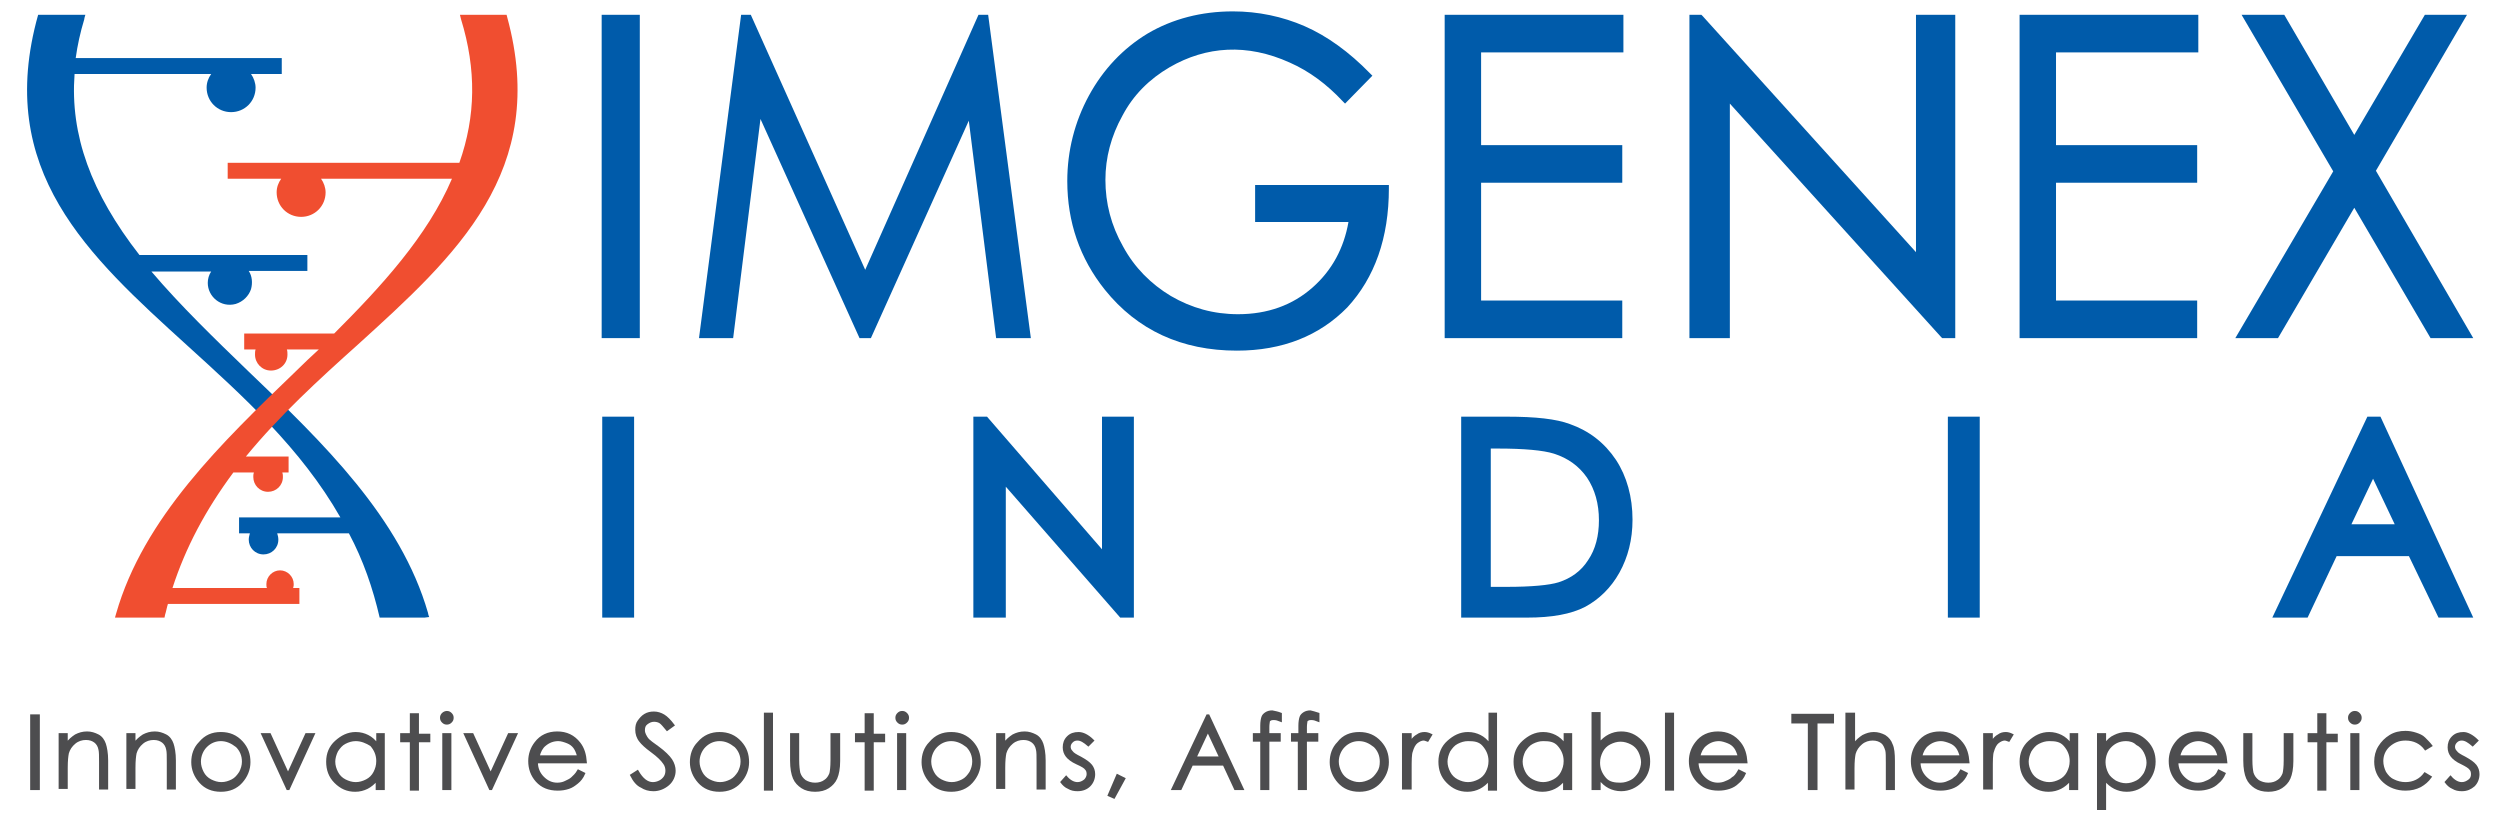 <?xml version="1.0" encoding="utf-8"?>
<!-- Generator: Adobe Illustrator 19.0.0, SVG Export Plug-In . SVG Version: 6.00 Build 0)  -->
<svg version="1.1" id="Layer_1" xmlns="http://www.w3.org/2000/svg" xmlns:xlink="http://www.w3.org/1999/xlink" x="0px" y="0px"
	 viewBox="0 0 439.2 144" style="enable-background:new 0 0 439.2 144;" xml:space="preserve">
<style type="text/css">
	.st0{fill:#005BAA;}
	.st1{fill:#F04E30;}
	.st2{fill:#4D4D4F;stroke:#4D4D4F;stroke-width:0.4;stroke-miterlimit:10;}
</style>
<g>
	<g>
		<g>
			<g>
				<g>
					<g>
						<path class="st0" d="M74.6,108.5l-7.9,0c-1.2-5.2-2.9-10.1-5.4-14.8H48.7c0.1,0.3,0.2,0.7,0.2,1.1c0,1.5-1.2,2.6-2.6,2.6
							c-1.5,0-2.6-1.2-2.6-2.6c0-0.4,0.1-0.7,0.2-1.1l-1.9,0v-2.8h17.8c-6.9-12.1-17.1-21.3-26.9-30.2C15.5,44.9-1,30,6.7,2.6l7.5,0
							l0.8,0c0,0-0.2,0.6-0.2,0.8c-0.7,2.3-1.2,4.6-1.5,6.8h36.2V13h-5.4c0.5,0.7,0.8,1.6,0.8,2.4c0,2.4-1.9,4.3-4.3,4.3
							c-2.4,0-4.3-1.9-4.3-4.3c0-0.9,0.3-1.7,0.8-2.4h-24c-0.8,10.7,2.9,20.9,11.4,31.8h29.5v2.8H43.7c0.6,0.9,0.7,2.1,0.4,3.2
							c-0.4,1.2-1.4,2.2-2.7,2.6c-2.6,0.7-4.9-1.3-4.9-3.7c0-0.7,0.2-1.4,0.6-2H26.6c5.1,6,11.1,11.8,17,17.5
							C56.8,77.8,70.4,91,75.2,107.7c0,0.2,0.2,0.7,0.2,0.7L74.6,108.5z"/>
					</g>
					<g>
						<path class="st1" d="M28.9,108.5h-8.7l0.2-0.7C25.2,91,38.9,77.8,52.1,65.1c1.3-1.3,2.6-2.5,3.9-3.7h-5.6
							c0.1,0.3,0.1,0.6,0.1,0.9c0,1.6-1.3,2.8-2.9,2.8c-1.6,0-2.8-1.3-2.8-2.8c0-0.3,0-0.6,0.1-0.9h-2v-2.8h15.8
							c8.2-8.2,16.4-17.1,20.7-27.2h-23c0.5,0.7,0.8,1.6,0.8,2.4c0,2.4-1.9,4.3-4.3,4.3c-2.4,0-4.3-1.9-4.3-4.3
							c0-0.9,0.3-1.7,0.8-2.4H40v-2.8h40.7c2.9-8.2,3-16.4,0.3-25.2l-0.2-0.8h8.2L89.1,3c7.4,27.1-9,41.9-26.3,57.6
							C56,66.7,49.1,73,43.2,80.2h7.5v2.8h-1.1c0.1,0.3,0.1,0.5,0.1,0.8c0,1.5-1.2,2.6-2.6,2.6c-1.5,0-2.6-1.2-2.6-2.6
							c0-0.3,0-0.5,0.1-0.8H41c-4.9,6.6-8.4,13.2-10.7,20.3h16.6c-0.1-0.2-0.1-0.4-0.1-0.7c0-1.3,1.1-2.4,2.4-2.4
							c1.3,0,2.4,1.1,2.4,2.4c0,0.2,0,0.4-0.1,0.7h1.1v2.8H29.5c-0.2,0.6-0.3,1.3-0.5,1.9L28.9,108.5z"/>
					</g>
				</g>
				<g>
					<g>
						<path class="st0" d="M111.4,108.5h-5.6V73.2h5.6V108.5z"/>
					</g>
					<g>
						<path class="st0" d="M199.2,108.5h-2.4l-20.1-23v23h-5.7V73.2h2.4l20.2,23.3V73.2h5.6V108.5z"/>
					</g>
					<g>
						<path class="st0" d="M268.3,108.5h-11.6V73.2h8c5.1,0,8.7,0.4,11.1,1.3c3.4,1.2,6.1,3.3,8.1,6.3c1.9,2.9,2.9,6.5,2.9,10.5
							c0,3.5-0.8,6.6-2.3,9.3c-1.5,2.7-3.6,4.7-6,6C276,107.9,272.6,108.5,268.3,108.5z M262.1,103.1h2.6c4.4,0,7.5-0.3,9.1-0.8
							c2.2-0.7,4-2,5.2-3.9c1.3-1.9,1.9-4.3,1.9-7c0-2.9-0.7-5.4-2.1-7.5c-1.4-2-3.3-3.4-5.8-4.2c-1.9-0.6-5.3-0.9-9.9-0.9h-1.2
							V103.1z"/>
					</g>
					<g>
						<path class="st0" d="M347.8,108.5h-5.6V73.2h5.6V108.5z"/>
					</g>
					<g>
						<path class="st0" d="M434.5,108.5h-6.1l-5.2-10.8h-12.7l-5.1,10.8h-6.2l16.7-35.3h2.3L434.5,108.5z M413.1,92.1h7.6l-3.8-8
							L413.1,92.1z"/>
					</g>
				</g>
				<g>
					<g>
						<path class="st0" d="M112.4,59.4h-6.7V2.6h6.7V59.4z"/>
					</g>
					<g>
						<path class="st0" d="M181.1,59.4h-6.1l-4.8-38.2L153,59.4h-2l-17.4-38.5l-4.8,38.5h-6l7.4-56.8h1.7L152,47.4l19.9-44.8h1.7
							L181.1,59.4z"/>
					</g>
					<g>
						<path class="st0" d="M217.3,61.6c-9.7,0-17.5-3.6-23.2-10.7c-4.4-5.5-6.6-11.9-6.6-19.1c0-5.3,1.3-10.4,3.8-15
							c2.5-4.6,6-8.3,10.3-10.9C206,3.3,211.1,2,216.6,2c4.4,0,8.7,0.9,12.6,2.6c3.9,1.7,7.8,4.5,11.5,8.3l0.4,0.4l-4.8,4.9
							l-0.4-0.4c-2.8-3-5.9-5.3-9.3-6.8c-7.5-3.4-14.7-2.9-21.1,0.8c-3.6,2.1-6.4,4.9-8.3,8.5c-2,3.6-3,7.4-3,11.3
							c0,4.1,1,8,3.1,11.7c2,3.7,4.9,6.6,8.4,8.7c3.6,2.1,7.5,3.2,11.8,3.2c5.2,0,9.6-1.6,13.1-4.7c3.4-3,5.5-6.9,6.3-11.5h-16.4
							v-6.5h23.5l0,0.6c0,8.7-2.5,15.7-7.3,20.9C231.8,59,225.3,61.6,217.3,61.6z"/>
					</g>
					<g>
						<path class="st0" d="M285,59.4h-31.2V2.6h31.4v6.6h-25v16.3H285v6.6h-24.8v20.7H285V59.4z"/>
					</g>
					<g>
						<path class="st0" d="M343.3,59.4h-2.1l-0.2-0.2l-37.1-41v41.2h-7.1V2.6h2.1l0.2,0.2l37.5,41.5V2.6h6.9V59.4z"/>
					</g>
					<g>
						<path class="st0" d="M386,59.4h-31.2V2.6h31.4v6.6h-25v16.3H386v6.6h-24.8v20.7H386V59.4z"/>
					</g>
					<g>
						<path class="st0" d="M434.5,59.4H427l-13.4-22.9l-13.4,22.9h-7.5l17.2-29.3L393.8,2.6h7.5l12.3,21.1L426,2.6h7.4L417.4,30
							L434.5,59.4z"/>
					</g>
				</g>
			</g>
		</g>
	</g>
	<g>
		<g>
			<path class="st2" d="M5.5,125.7h1.3v12.9H5.5V125.7z"/>
			<path class="st2" d="M10.5,129h1.2v1.7c0.5-0.7,1-1.1,1.6-1.5c0.6-0.3,1.2-0.5,2-0.5c0.7,0,1.3,0.2,1.9,0.5s1,0.9,1.2,1.5
				s0.4,1.6,0.4,2.9v4.9h-1.2v-4.6c0-1.1,0-1.8-0.1-2.2c-0.1-0.6-0.4-1.1-0.8-1.4s-0.9-0.5-1.6-0.5c-0.7,0-1.4,0.2-2,0.7
				s-1,1.1-1.2,1.8c-0.1,0.5-0.2,1.3-0.2,2.6v3.5h-1.2V129z"/>
			<path class="st2" d="M22.4,129h1.2v1.7c0.5-0.7,1-1.1,1.6-1.5c0.6-0.3,1.2-0.5,2-0.5c0.7,0,1.3,0.2,1.9,0.5s1,0.9,1.2,1.5
				s0.4,1.6,0.4,2.9v4.9h-1.2v-4.6c0-1.1,0-1.8-0.1-2.2c-0.1-0.6-0.4-1.1-0.8-1.4s-0.9-0.5-1.6-0.5c-0.7,0-1.4,0.2-2,0.7
				s-1,1.1-1.2,1.8c-0.1,0.5-0.2,1.3-0.2,2.6v3.5h-1.2V129z"/>
			<path class="st2" d="M38.8,128.8c1.5,0,2.7,0.5,3.7,1.6c0.9,1,1.3,2.1,1.3,3.5c0,1.3-0.5,2.5-1.4,3.5c-0.9,1-2.1,1.5-3.6,1.5
				c-1.5,0-2.7-0.5-3.6-1.5s-1.4-2.2-1.4-3.5c0-1.3,0.4-2.5,1.3-3.4C36.1,129.3,37.3,128.8,38.8,128.8z M38.8,130
				c-1,0-1.9,0.4-2.6,1.1s-1.1,1.7-1.1,2.7c0,0.7,0.2,1.3,0.5,1.9c0.3,0.6,0.8,1.1,1.4,1.4c0.6,0.3,1.2,0.5,1.9,0.5s1.3-0.2,1.9-0.5
				c0.6-0.3,1-0.8,1.4-1.4c0.3-0.6,0.5-1.2,0.5-1.9c0-1.1-0.4-2-1.1-2.7C40.7,130.4,39.8,130,38.8,130z"/>
			<path class="st2" d="M46.1,129h1.3l3.2,7l3.2-7h1.3l-4.4,9.6h-0.2L46.1,129z"/>
			<path class="st2" d="M67.4,129v9.6h-1.2V137c-0.5,0.6-1.1,1.1-1.7,1.4s-1.3,0.5-2.1,0.5c-1.4,0-2.5-0.5-3.5-1.5
				c-1-1-1.4-2.2-1.4-3.6c0-1.4,0.5-2.6,1.5-3.5s2.1-1.5,3.5-1.5c0.8,0,1.5,0.2,2.1,0.5s1.2,0.8,1.7,1.5V129H67.4z M62.5,130
				c-0.7,0-1.3,0.2-1.9,0.5c-0.6,0.3-1,0.8-1.4,1.4c-0.3,0.6-0.5,1.3-0.5,1.9c0,0.7,0.2,1.3,0.5,1.9c0.3,0.6,0.8,1.1,1.4,1.4
				c0.6,0.3,1.2,0.5,1.9,0.5c0.7,0,1.3-0.2,1.9-0.5c0.6-0.3,1.1-0.8,1.4-1.4c0.3-0.6,0.5-1.2,0.5-2c0-1.1-0.4-2-1.1-2.8
				C64.4,130.4,63.5,130,62.5,130z"/>
			<path class="st2" d="M72.2,125.5h1.2v3.6h2v1.1h-2v8.5h-1.2v-8.5h-1.7V129h1.7V125.5z"/>
			<path class="st2" d="M78.5,125.1c0.3,0,0.5,0.1,0.7,0.3c0.2,0.2,0.3,0.4,0.3,0.7c0,0.3-0.1,0.5-0.3,0.7c-0.2,0.2-0.4,0.3-0.7,0.3
				c-0.3,0-0.5-0.1-0.7-0.3s-0.3-0.4-0.3-0.7c0-0.3,0.1-0.5,0.3-0.7S78.3,125.1,78.5,125.1z M77.9,129h1.2v9.6h-1.2V129z"/>
			<path class="st2" d="M81.7,129H83l3.2,7l3.2-7h1.3l-4.4,9.6h-0.2L81.7,129z"/>
			<path class="st2" d="M101.6,135.4l1,0.5c-0.3,0.7-0.7,1.2-1.2,1.6s-0.9,0.7-1.5,0.9c-0.6,0.2-1.2,0.3-1.9,0.3
				c-1.6,0-2.8-0.5-3.7-1.5c-0.9-1-1.3-2.2-1.3-3.5c0-1.2,0.4-2.3,1.1-3.2c0.9-1.2,2.2-1.8,3.8-1.8c1.6,0,2.9,0.6,3.9,1.9
				c0.7,0.9,1,2,1.1,3.3h-8.6c0,1.1,0.4,2,1.1,2.7c0.7,0.7,1.5,1.1,2.5,1.1c0.5,0,1-0.1,1.4-0.3s0.9-0.4,1.2-0.7
				S101.2,136.1,101.6,135.4z M101.6,132.9c-0.2-0.7-0.4-1.2-0.7-1.6s-0.7-0.7-1.2-0.9c-0.5-0.2-1.1-0.4-1.6-0.4
				c-0.9,0-1.7,0.3-2.4,0.9c-0.5,0.4-0.9,1.1-1.1,2H101.6z"/>
			<path class="st2" d="M110.9,136.2l1.1-0.7c0.8,1.4,1.7,2.1,2.7,2.1c0.4,0,0.8-0.1,1.2-0.3c0.4-0.2,0.7-0.5,0.9-0.8
				s0.3-0.7,0.3-1.1c0-0.4-0.1-0.9-0.4-1.3c-0.4-0.6-1.1-1.3-2.2-2.1c-1.1-0.8-1.7-1.4-2-1.8c-0.5-0.6-0.7-1.3-0.7-2
				c0-0.6,0.1-1.1,0.4-1.5s0.6-0.8,1.1-1.1s1-0.4,1.6-0.4c0.6,0,1.2,0.2,1.7,0.5s1.1,0.9,1.7,1.7l-1.1,0.8c-0.5-0.6-0.9-1.1-1.2-1.3
				s-0.7-0.3-1.1-0.3c-0.5,0-0.9,0.2-1.3,0.5s-0.5,0.7-0.5,1.2c0,0.3,0.1,0.6,0.2,0.8s0.3,0.6,0.6,0.9c0.2,0.2,0.7,0.6,1.7,1.3
				c1.1,0.8,1.9,1.6,2.3,2.2s0.6,1.3,0.6,1.9c0,0.9-0.4,1.8-1.1,2.4s-1.6,1-2.6,1c-0.8,0-1.5-0.2-2.1-0.6
				C112,137.9,111.4,137.2,110.9,136.2z"/>
			<path class="st2" d="M126.4,128.8c1.5,0,2.7,0.5,3.7,1.6c0.9,1,1.3,2.1,1.3,3.5c0,1.3-0.5,2.5-1.4,3.5c-0.9,1-2.1,1.5-3.6,1.5
				c-1.5,0-2.7-0.5-3.6-1.5s-1.4-2.2-1.4-3.5c0-1.3,0.4-2.5,1.3-3.4C123.7,129.3,125,128.8,126.4,128.8z M126.4,130
				c-1,0-1.9,0.4-2.6,1.1s-1.1,1.7-1.1,2.7c0,0.7,0.2,1.3,0.5,1.9c0.3,0.6,0.8,1.1,1.4,1.4c0.6,0.3,1.2,0.5,1.9,0.5s1.3-0.2,1.9-0.5
				c0.6-0.3,1-0.8,1.4-1.4c0.3-0.6,0.5-1.2,0.5-1.9c0-1.1-0.4-2-1.1-2.7C128.3,130.4,127.5,130,126.4,130z"/>
			<path class="st2" d="M134.4,125.4h1.2v13.3h-1.2V125.4z"/>
			<path class="st2" d="M139,129h1.2v4.5c0,1.1,0.1,1.8,0.2,2.3c0.2,0.6,0.5,1,1,1.4c0.5,0.3,1.1,0.5,1.8,0.5s1.3-0.2,1.7-0.5
				c0.5-0.3,0.8-0.8,1-1.3c0.1-0.4,0.2-1.2,0.2-2.3V129h1.3v4.7c0,1.3-0.2,2.3-0.5,3s-0.8,1.2-1.4,1.6c-0.6,0.4-1.4,0.6-2.3,0.6
				s-1.7-0.2-2.3-0.6c-0.6-0.4-1.1-0.9-1.4-1.6c-0.3-0.7-0.5-1.7-0.5-3.1V129z"/>
			<path class="st2" d="M152.1,125.5h1.2v3.6h2v1.1h-2v8.5h-1.2v-8.5h-1.7V129h1.7V125.5z"/>
			<path class="st2" d="M158.5,125.1c0.3,0,0.5,0.1,0.7,0.3c0.2,0.2,0.3,0.4,0.3,0.7c0,0.3-0.1,0.5-0.3,0.7
				c-0.2,0.2-0.4,0.3-0.7,0.3c-0.3,0-0.5-0.1-0.7-0.3s-0.3-0.4-0.3-0.7c0-0.3,0.1-0.5,0.3-0.7S158.2,125.1,158.5,125.1z M157.8,129
				h1.2v9.6h-1.2V129z"/>
			<path class="st2" d="M167.1,128.8c1.5,0,2.7,0.5,3.7,1.6c0.9,1,1.3,2.1,1.3,3.5c0,1.3-0.5,2.5-1.4,3.5c-0.9,1-2.1,1.5-3.6,1.5
				c-1.5,0-2.7-0.5-3.6-1.5s-1.4-2.2-1.4-3.5c0-1.3,0.4-2.5,1.3-3.4C164.4,129.3,165.6,128.8,167.1,128.8z M167.1,130
				c-1,0-1.9,0.4-2.6,1.1s-1.1,1.7-1.1,2.7c0,0.7,0.2,1.3,0.5,1.9c0.3,0.6,0.8,1.1,1.4,1.4c0.6,0.3,1.2,0.5,1.9,0.5s1.3-0.2,1.9-0.5
				c0.6-0.3,1-0.8,1.4-1.4c0.3-0.6,0.5-1.2,0.5-1.9c0-1.1-0.4-2-1.1-2.7C169,130.4,168.1,130,167.1,130z"/>
			<path class="st2" d="M175.2,129h1.2v1.7c0.5-0.7,1-1.1,1.6-1.5c0.6-0.3,1.2-0.5,2-0.5c0.7,0,1.3,0.2,1.9,0.5s1,0.9,1.2,1.5
				s0.4,1.6,0.4,2.9v4.9h-1.2v-4.6c0-1.1,0-1.8-0.1-2.2c-0.1-0.6-0.4-1.1-0.8-1.4s-0.9-0.5-1.6-0.5c-0.7,0-1.4,0.2-2,0.7
				s-1,1.1-1.2,1.8c-0.1,0.5-0.2,1.3-0.2,2.6v3.5h-1.2V129z"/>
			<path class="st2" d="M192,130.1l-0.8,0.8c-0.7-0.6-1.3-1-1.9-1c-0.4,0-0.7,0.1-1,0.4c-0.3,0.3-0.4,0.6-0.4,0.9
				c0,0.3,0.1,0.6,0.4,0.9c0.2,0.3,0.7,0.6,1.5,1c0.9,0.5,1.5,0.9,1.9,1.4c0.3,0.4,0.5,0.9,0.5,1.5c0,0.8-0.3,1.5-0.8,2
				s-1.2,0.8-2.1,0.8c-0.6,0-1.1-0.1-1.6-0.4c-0.5-0.2-0.9-0.6-1.2-1l0.8-0.9c0.6,0.7,1.3,1.1,2,1.1c0.5,0,0.9-0.2,1.3-0.5
				c0.3-0.3,0.5-0.7,0.5-1.1c0-0.4-0.1-0.7-0.3-0.9c-0.2-0.3-0.7-0.6-1.6-1c-0.9-0.4-1.5-0.9-1.8-1.3s-0.5-0.9-0.5-1.5
				c0-0.7,0.2-1.3,0.7-1.8c0.5-0.5,1.1-0.7,1.9-0.7C190.2,128.8,191.1,129.2,192,130.1z"/>
			<path class="st2" d="M196.3,136.2l1.2,0.6l-1.8,3.3l-0.9-0.4L196.3,136.2z"/>
			<path class="st2" d="M212.3,125.7l6,12.9H217l-2-4.3h-5.6l-2,4.3h-1.4l6.1-12.9H212.3z M212.2,128.4l-2.2,4.7h4.4L212.2,128.4z"
				/>
			<path class="st2" d="M225,125.4v1.2c-0.5-0.2-0.8-0.3-1.2-0.3c-0.2,0-0.4,0-0.6,0.1c-0.2,0.1-0.3,0.2-0.3,0.3
				c0,0.1-0.1,0.5-0.1,1l0,1.3h2v1.1h-2l0,8.5h-1.2v-8.5h-1.3V129h1.3v-1.5c0-0.7,0.1-1.2,0.2-1.5c0.1-0.3,0.3-0.5,0.6-0.7
				c0.3-0.2,0.7-0.3,1.1-0.3C224,125.1,224.5,125.2,225,125.4z"/>
			<path class="st2" d="M231.6,125.4v1.2c-0.5-0.2-0.8-0.3-1.2-0.3c-0.2,0-0.4,0-0.6,0.1c-0.2,0.1-0.3,0.2-0.3,0.3
				c0,0.1-0.1,0.5-0.1,1l0,1.3h2v1.1h-2l0,8.5h-1.2v-8.5H227V129h1.3v-1.5c0-0.7,0.1-1.2,0.2-1.5c0.1-0.3,0.3-0.5,0.6-0.7
				c0.3-0.2,0.7-0.3,1.1-0.3C230.6,125.1,231,125.2,231.6,125.4z"/>
			<path class="st2" d="M238.8,128.8c1.5,0,2.7,0.5,3.7,1.6c0.9,1,1.3,2.1,1.3,3.5c0,1.3-0.5,2.5-1.4,3.5s-2.1,1.5-3.6,1.5
				c-1.5,0-2.7-0.5-3.6-1.5s-1.4-2.2-1.4-3.5c0-1.3,0.4-2.5,1.3-3.4C236,129.3,237.3,128.8,238.8,128.8z M238.7,130
				c-1,0-1.9,0.4-2.6,1.1s-1.1,1.7-1.1,2.7c0,0.7,0.2,1.3,0.5,1.9s0.8,1.1,1.4,1.4c0.6,0.3,1.2,0.5,1.9,0.5c0.7,0,1.3-0.2,1.9-0.5
				c0.6-0.3,1-0.8,1.4-1.4s0.5-1.2,0.5-1.9c0-1.1-0.4-2-1.1-2.7C240.6,130.4,239.8,130,238.7,130z"/>
			<path class="st2" d="M246.5,129h1.3v1.4c0.4-0.6,0.8-1,1.2-1.2c0.4-0.3,0.8-0.4,1.3-0.4c0.3,0,0.7,0.1,1.1,0.3l-0.6,1
				c-0.3-0.1-0.5-0.2-0.7-0.2c-0.4,0-0.8,0.2-1.2,0.5s-0.7,0.9-0.9,1.6c-0.2,0.5-0.2,1.6-0.2,3.3v3.2h-1.3V129z"/>
			<path class="st2" d="M262.8,125.4v13.3h-1.2V137c-0.5,0.6-1.1,1.1-1.7,1.4c-0.6,0.3-1.3,0.5-2.1,0.5c-1.4,0-2.5-0.5-3.5-1.5
				c-1-1-1.4-2.2-1.4-3.6c0-1.4,0.5-2.6,1.5-3.5s2.1-1.5,3.5-1.5c0.8,0,1.5,0.2,2.1,0.5c0.6,0.3,1.2,0.8,1.7,1.5v-5.4H262.8z
				 M257.9,130c-0.7,0-1.3,0.2-1.9,0.5c-0.6,0.3-1,0.8-1.4,1.4c-0.3,0.6-0.5,1.3-0.5,1.9c0,0.7,0.2,1.3,0.5,1.9
				c0.3,0.6,0.8,1.1,1.4,1.4s1.2,0.5,1.9,0.5c0.7,0,1.3-0.2,1.9-0.5c0.6-0.3,1.1-0.8,1.4-1.4c0.3-0.6,0.5-1.2,0.5-2
				c0-1.1-0.4-2-1.1-2.8S259,130,257.9,130z"/>
			<path class="st2" d="M276,129v9.6h-1.2V137c-0.5,0.6-1.1,1.1-1.7,1.4c-0.6,0.3-1.3,0.5-2.1,0.5c-1.4,0-2.5-0.5-3.5-1.5
				c-1-1-1.4-2.2-1.4-3.6c0-1.4,0.5-2.6,1.5-3.5s2.1-1.5,3.5-1.5c0.8,0,1.5,0.2,2.1,0.5c0.6,0.3,1.2,0.8,1.7,1.5V129H276z
				 M271.1,130c-0.7,0-1.3,0.2-1.9,0.5c-0.6,0.3-1,0.8-1.4,1.4c-0.3,0.6-0.5,1.3-0.5,1.9c0,0.7,0.2,1.3,0.5,1.9
				c0.3,0.6,0.8,1.1,1.4,1.4s1.2,0.5,1.9,0.5c0.7,0,1.3-0.2,1.9-0.5c0.6-0.3,1.1-0.8,1.4-1.4c0.3-0.6,0.5-1.2,0.5-2
				c0-1.1-0.4-2-1.1-2.8S272.2,130,271.1,130z"/>
			<path class="st2" d="M279.8,138.6v-13.3h1.2v5.3c0.5-0.6,1.1-1.1,1.7-1.4c0.6-0.3,1.3-0.5,2.1-0.5c1.4,0,2.5,0.5,3.5,1.5
				s1.4,2.2,1.4,3.6c0,1.4-0.5,2.6-1.4,3.5s-2.1,1.5-3.5,1.5c-0.8,0-1.5-0.2-2.1-0.5c-0.6-0.3-1.2-0.8-1.7-1.5v1.8H279.8z
				 M284.7,137.7c0.7,0,1.3-0.2,1.9-0.5c0.6-0.3,1-0.8,1.4-1.4c0.3-0.6,0.5-1.3,0.5-1.9s-0.2-1.3-0.5-1.9s-0.8-1.1-1.4-1.4
				c-0.6-0.3-1.2-0.5-1.9-0.5c-0.7,0-1.3,0.2-1.9,0.5c-0.6,0.3-1.1,0.8-1.4,1.4c-0.3,0.6-0.5,1.2-0.5,2c0,1.1,0.4,2,1.1,2.8
				S283.7,137.7,284.7,137.7z"/>
			<path class="st2" d="M292.7,125.4h1.2v13.3h-1.2V125.4z"/>
			<path class="st2" d="M305.5,135.4l1,0.5c-0.3,0.7-0.7,1.2-1.2,1.6c-0.4,0.4-0.9,0.7-1.5,0.9c-0.6,0.2-1.2,0.3-1.9,0.3
				c-1.6,0-2.8-0.5-3.7-1.5s-1.3-2.2-1.3-3.5c0-1.2,0.4-2.3,1.1-3.2c0.9-1.2,2.2-1.8,3.8-1.8c1.6,0,2.9,0.6,3.9,1.9
				c0.7,0.9,1,2,1.1,3.3h-8.6c0,1.1,0.4,2,1.1,2.7s1.5,1.1,2.5,1.1c0.5,0,1-0.1,1.4-0.3c0.5-0.2,0.9-0.4,1.2-0.7
				C304.8,136.5,305.1,136.1,305.5,135.4z M305.5,132.9c-0.2-0.7-0.4-1.2-0.7-1.6c-0.3-0.4-0.7-0.7-1.2-0.9
				c-0.5-0.2-1.1-0.4-1.6-0.4c-0.9,0-1.7,0.3-2.4,0.9c-0.5,0.4-0.9,1.1-1.1,2H305.5z"/>
			<path class="st2" d="M314.9,126.9v-1.3h7.1v1.3h-2.9v11.7h-1.3v-11.7H314.9z"/>
			<path class="st2" d="M324.5,125.4h1.2v5.4c0.5-0.7,1-1.1,1.6-1.5c0.6-0.3,1.2-0.5,1.9-0.5c0.7,0,1.3,0.2,1.9,0.5
				c0.6,0.4,1,0.9,1.2,1.5c0.3,0.6,0.4,1.6,0.4,2.9v4.9h-1.2v-4.6c0-1.1,0-1.8-0.1-2.2c-0.2-0.6-0.4-1.1-0.8-1.4
				c-0.4-0.3-0.9-0.5-1.6-0.5c-0.7,0-1.4,0.2-2,0.7c-0.6,0.5-1,1.1-1.2,1.8c-0.1,0.5-0.2,1.3-0.2,2.6v3.5h-1.2V125.4z"/>
			<path class="st2" d="M344.5,135.4l1,0.5c-0.3,0.7-0.7,1.2-1.2,1.6c-0.4,0.4-0.9,0.7-1.5,0.9c-0.6,0.2-1.2,0.3-1.9,0.3
				c-1.6,0-2.8-0.5-3.7-1.5s-1.3-2.2-1.3-3.5c0-1.2,0.4-2.3,1.1-3.2c0.9-1.2,2.2-1.8,3.8-1.8c1.6,0,2.9,0.6,3.9,1.9
				c0.7,0.9,1,2,1.1,3.3h-8.6c0,1.1,0.4,2,1.1,2.7s1.5,1.1,2.5,1.1c0.5,0,1-0.1,1.4-0.3c0.5-0.2,0.9-0.4,1.2-0.7
				C343.8,136.5,344.1,136.1,344.5,135.4z M344.5,132.9c-0.2-0.7-0.4-1.2-0.7-1.6c-0.3-0.4-0.7-0.7-1.2-0.9
				c-0.5-0.2-1.1-0.4-1.6-0.4c-0.9,0-1.7,0.3-2.4,0.9c-0.5,0.4-0.9,1.1-1.1,2H344.5z"/>
			<path class="st2" d="M348.6,129h1.3v1.4c0.4-0.6,0.8-1,1.2-1.2c0.4-0.3,0.8-0.4,1.3-0.4c0.3,0,0.7,0.1,1.1,0.3l-0.6,1
				c-0.3-0.1-0.5-0.2-0.7-0.2c-0.4,0-0.8,0.2-1.2,0.5s-0.7,0.9-0.9,1.6c-0.2,0.5-0.2,1.6-0.2,3.3v3.2h-1.3V129z"/>
			<path class="st2" d="M364.9,129v9.6h-1.2V137c-0.5,0.6-1.1,1.1-1.7,1.4c-0.6,0.3-1.3,0.5-2.1,0.5c-1.4,0-2.5-0.5-3.5-1.5
				c-1-1-1.4-2.2-1.4-3.6c0-1.4,0.5-2.6,1.5-3.5s2.1-1.5,3.5-1.5c0.8,0,1.5,0.2,2.1,0.5c0.6,0.3,1.2,0.8,1.7,1.5V129H364.9z
				 M360,130c-0.7,0-1.3,0.2-1.9,0.5c-0.6,0.3-1,0.8-1.4,1.4c-0.3,0.6-0.5,1.3-0.5,1.9c0,0.7,0.2,1.3,0.5,1.9
				c0.3,0.6,0.8,1.1,1.4,1.4s1.2,0.5,1.9,0.5c0.7,0,1.3-0.2,1.9-0.5c0.6-0.3,1.1-0.8,1.4-1.4c0.3-0.6,0.5-1.2,0.5-2
				c0-1.1-0.4-2-1.1-2.8S361.1,130,360,130z"/>
			<path class="st2" d="M368.6,129h1.2v1.8c0.5-0.7,1-1.2,1.7-1.5c0.6-0.3,1.3-0.5,2.1-0.5c1.4,0,2.5,0.5,3.5,1.5s1.4,2.2,1.4,3.5
				c0,1.4-0.5,2.6-1.4,3.6c-1,1-2.1,1.5-3.5,1.5c-0.8,0-1.5-0.2-2.1-0.5c-0.6-0.3-1.2-0.8-1.7-1.4v5.1h-1.2V129z M373.5,130
				c-1.1,0-2,0.4-2.7,1.1s-1.1,1.7-1.1,2.8c0,0.7,0.2,1.4,0.5,2c0.3,0.6,0.8,1,1.4,1.4c0.6,0.3,1.2,0.5,1.9,0.5
				c0.7,0,1.3-0.2,1.9-0.5s1-0.8,1.4-1.4c0.3-0.6,0.5-1.3,0.5-1.9c0-0.7-0.2-1.3-0.5-1.9c-0.3-0.6-0.8-1.1-1.4-1.4
				C374.9,130.2,374.2,130,373.5,130z"/>
			<path class="st2" d="M389.8,135.4l1,0.5c-0.3,0.7-0.7,1.2-1.2,1.6c-0.4,0.4-0.9,0.7-1.5,0.9c-0.6,0.2-1.2,0.3-1.9,0.3
				c-1.6,0-2.8-0.5-3.7-1.5s-1.3-2.2-1.3-3.5c0-1.2,0.4-2.3,1.1-3.2c0.9-1.2,2.2-1.8,3.8-1.8c1.6,0,2.9,0.6,3.9,1.9
				c0.7,0.9,1,2,1.1,3.3h-8.6c0,1.1,0.4,2,1.1,2.7s1.5,1.1,2.5,1.1c0.5,0,1-0.1,1.4-0.3c0.5-0.2,0.9-0.4,1.2-0.7
				C389.1,136.5,389.5,136.1,389.8,135.4z M389.8,132.9c-0.2-0.7-0.4-1.2-0.7-1.6c-0.3-0.4-0.7-0.7-1.2-0.9
				c-0.5-0.2-1.1-0.4-1.6-0.4c-0.9,0-1.7,0.3-2.4,0.9c-0.5,0.4-0.9,1.1-1.1,2H389.8z"/>
			<path class="st2" d="M394.3,129h1.2v4.5c0,1.1,0.1,1.8,0.2,2.3c0.2,0.6,0.5,1,1,1.4c0.5,0.3,1.1,0.5,1.8,0.5s1.3-0.2,1.7-0.5
				c0.5-0.3,0.8-0.8,1-1.3c0.1-0.4,0.2-1.2,0.2-2.3V129h1.3v4.7c0,1.3-0.2,2.3-0.5,3c-0.3,0.7-0.8,1.2-1.4,1.6
				c-0.6,0.4-1.4,0.6-2.3,0.6s-1.7-0.2-2.3-0.6c-0.6-0.4-1.1-0.9-1.4-1.6c-0.3-0.7-0.5-1.7-0.5-3.1V129z"/>
			<path class="st2" d="M407.3,125.5h1.2v3.6h2v1.1h-2v8.5h-1.2v-8.5h-1.7V129h1.7V125.5z"/>
			<path class="st2" d="M413.7,125.1c0.3,0,0.5,0.1,0.7,0.3s0.3,0.4,0.3,0.7c0,0.3-0.1,0.5-0.3,0.7s-0.4,0.3-0.7,0.3
				c-0.3,0-0.5-0.1-0.7-0.3s-0.3-0.4-0.3-0.7c0-0.3,0.1-0.5,0.3-0.7S413.4,125.1,413.7,125.1z M413.1,129h1.2v9.6h-1.2V129z"/>
			<path class="st2" d="M427.1,131l-1,0.6c-0.8-1.1-2-1.7-3.5-1.7c-1.2,0-2.1,0.4-2.9,1.1s-1.2,1.7-1.2,2.7c0,0.7,0.2,1.4,0.5,2
				c0.4,0.6,0.8,1.1,1.5,1.4c0.6,0.3,1.3,0.5,2.1,0.5c1.4,0,2.6-0.6,3.4-1.7l1,0.6c-0.5,0.7-1.1,1.2-1.8,1.6
				c-0.8,0.4-1.6,0.6-2.6,0.6c-1.5,0-2.8-0.5-3.8-1.4s-1.5-2.1-1.5-3.5c0-0.9,0.2-1.8,0.7-2.6c0.5-0.8,1.1-1.4,1.9-1.9
				s1.7-0.7,2.7-0.7c0.6,0,1.2,0.1,1.8,0.3c0.6,0.2,1.1,0.4,1.5,0.8S426.8,130.6,427.1,131z"/>
			<path class="st2" d="M435.2,130.1l-0.8,0.8c-0.7-0.6-1.3-1-1.9-1c-0.4,0-0.7,0.1-1,0.4c-0.3,0.3-0.4,0.6-0.4,0.9
				c0,0.3,0.1,0.6,0.4,0.9c0.2,0.3,0.7,0.6,1.5,1c0.9,0.5,1.5,0.9,1.9,1.4c0.3,0.4,0.5,0.9,0.5,1.5c0,0.8-0.3,1.5-0.8,2
				c-0.6,0.5-1.2,0.8-2.1,0.8c-0.6,0-1.1-0.1-1.6-0.4c-0.5-0.2-0.9-0.6-1.2-1l0.8-0.9c0.6,0.7,1.3,1.1,2,1.1c0.5,0,0.9-0.2,1.3-0.5
				s0.5-0.7,0.5-1.1c0-0.4-0.1-0.7-0.3-0.9c-0.2-0.3-0.7-0.6-1.5-1c-0.9-0.4-1.5-0.9-1.8-1.3s-0.5-0.9-0.5-1.5
				c0-0.7,0.2-1.3,0.7-1.8s1.1-0.7,1.9-0.7C433.4,128.8,434.3,129.2,435.2,130.1z"/>
		</g>
	</g>
</g>
</svg>

